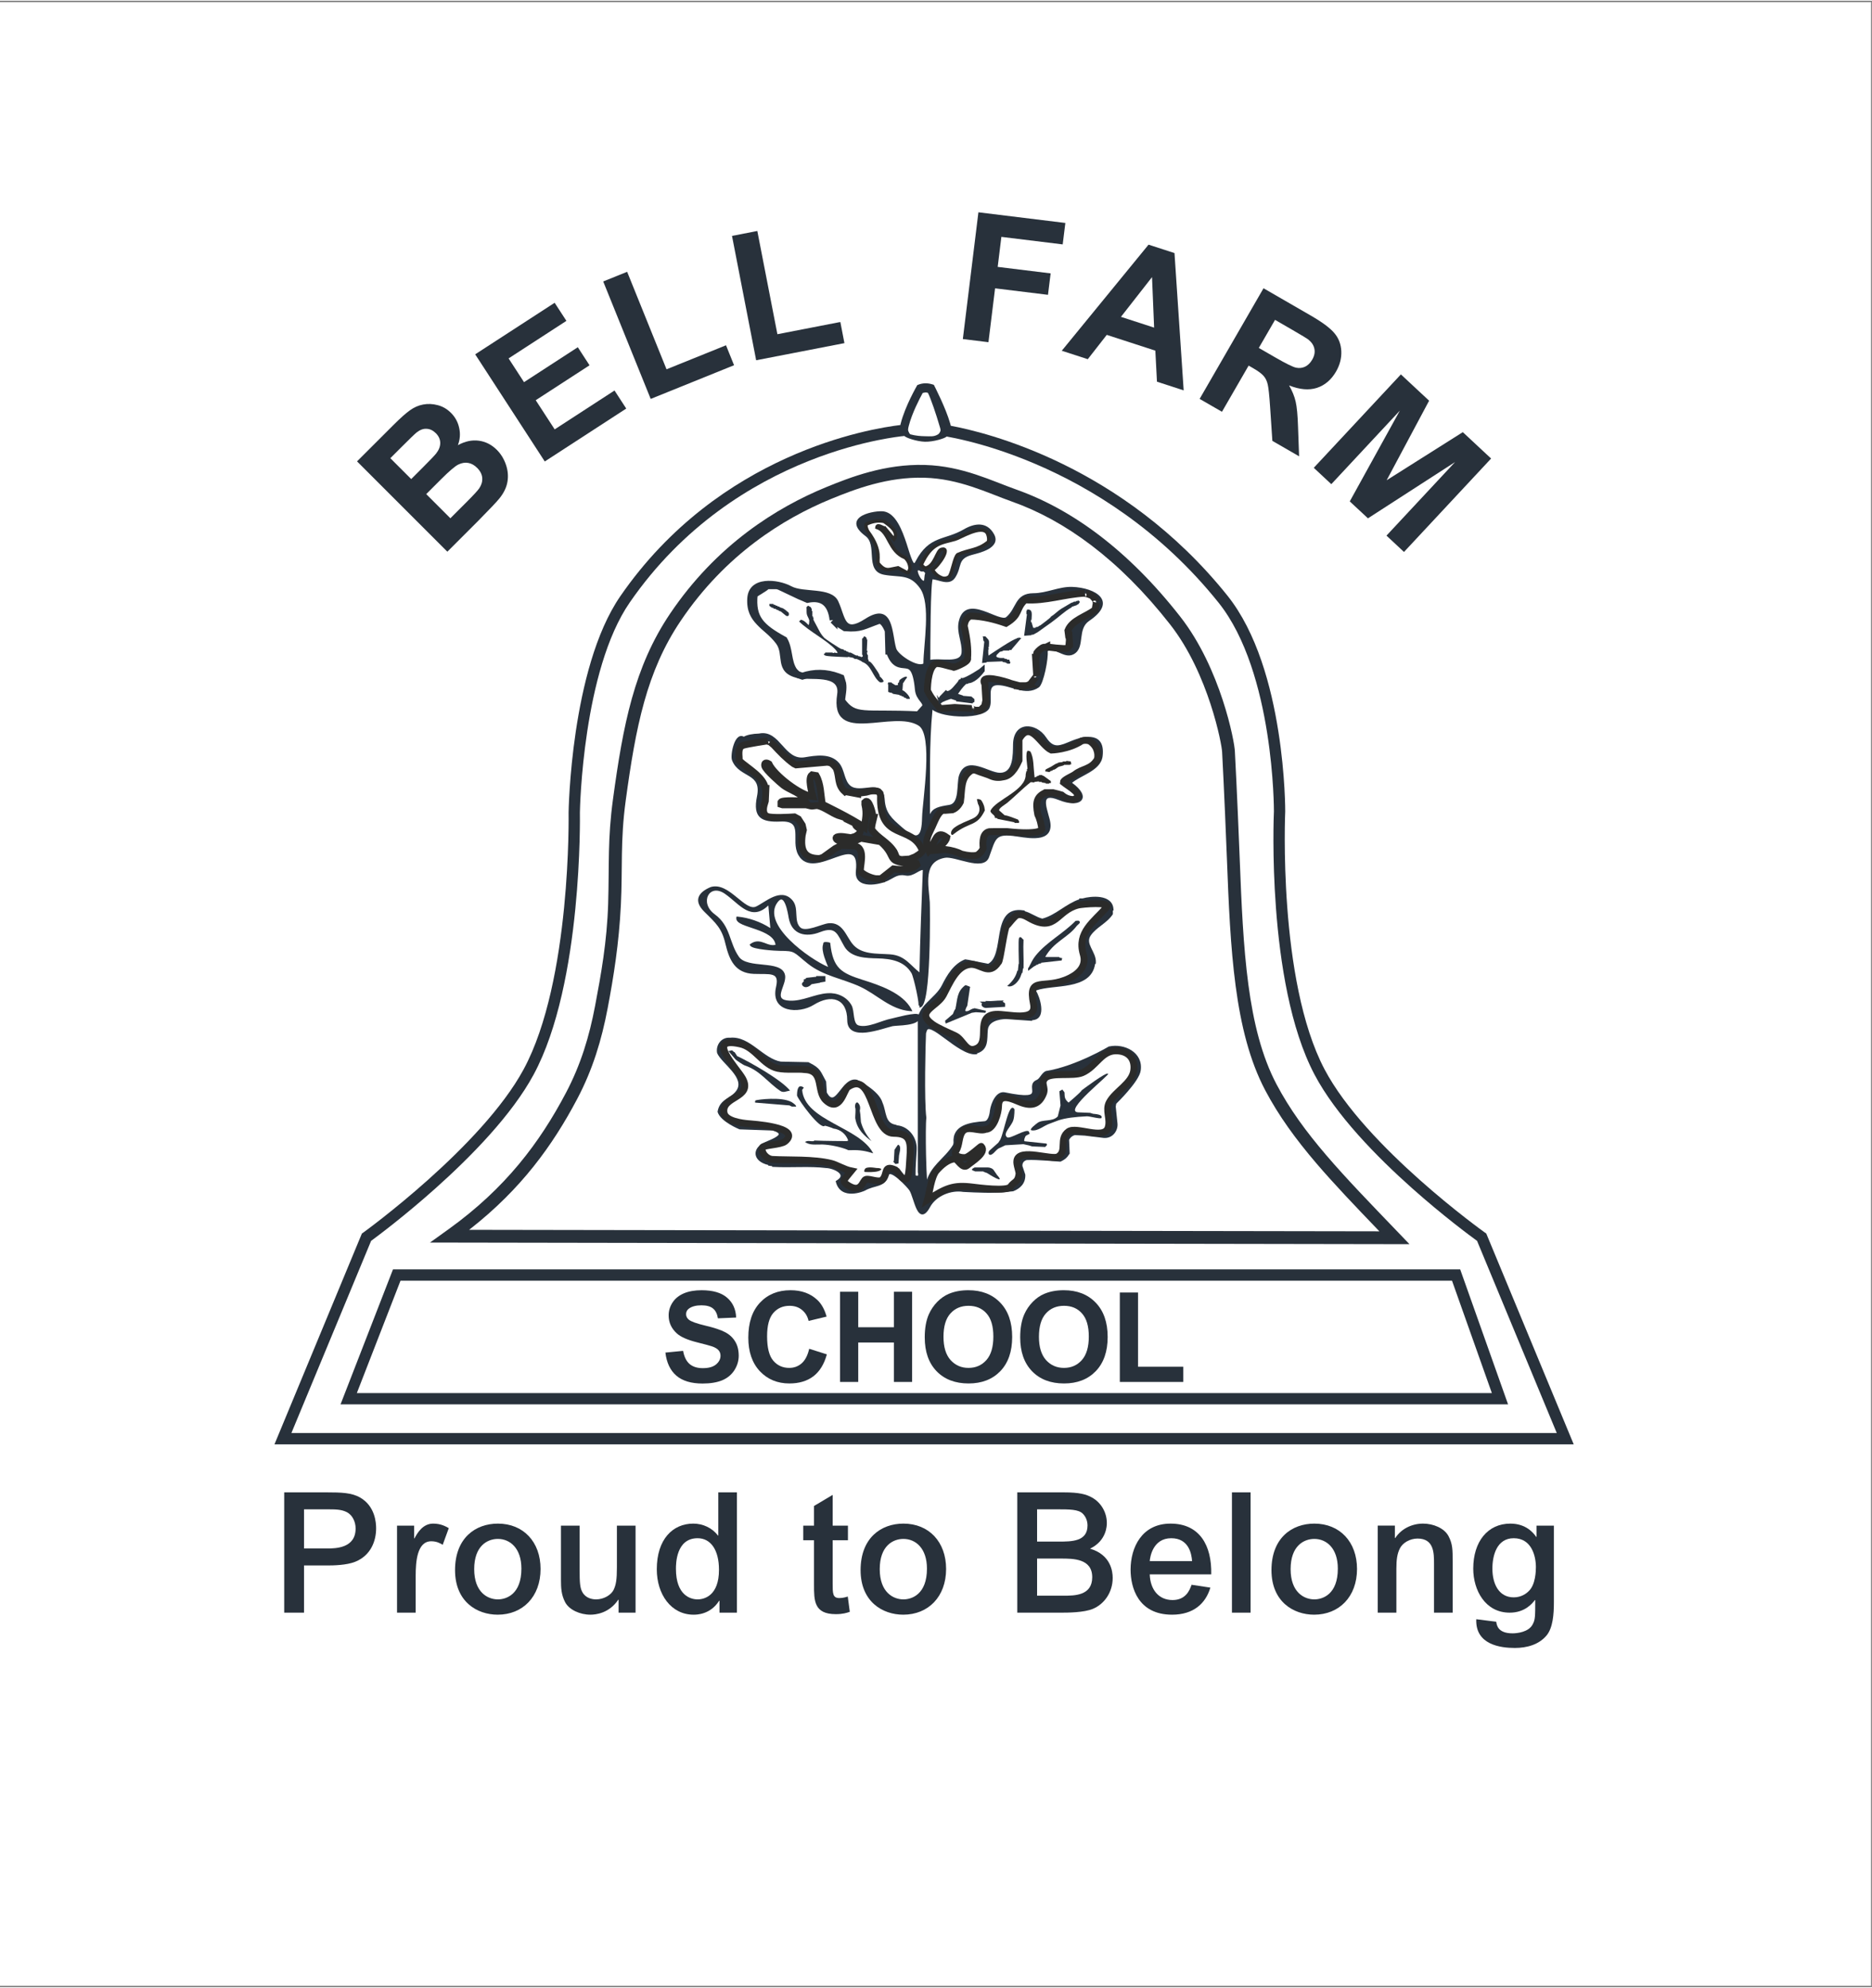 <?xml version="1.0" encoding="UTF-8"?>
<!DOCTYPE svg PUBLIC "-//W3C//DTD SVG 1.1//EN" "http://www.w3.org/Graphics/SVG/1.1/DTD/svg11.dtd">
<!-- Creator: CorelDRAW -->
<svg xmlns="http://www.w3.org/2000/svg" xml:space="preserve" width="565px" height="600px" version="1.1" style="shape-rendering:geometricPrecision; text-rendering:geometricPrecision; image-rendering:optimizeQuality; fill-rule:evenodd; clip-rule:evenodd"
viewBox="0 0 565 599.57"
 xmlns:xlink="http://www.w3.org/1999/xlink"
 xmlns:xodm="http://www.corel.com/coreldraw/odm/2003">
 <rect x="0" y="0" width="565" height="599.57" fill="#808080" stroke="none"/>
 <defs>
  <style type="text/css">
   <![CDATA[
    .str2 {stroke:#2B2B2A;stroke-width:1.04;stroke-miterlimit:3.864}
    .str3 {stroke:#2B2B2A;stroke-width:2.08;stroke-miterlimit:3.864}
    .str1 {stroke:#28313B;stroke-width:2.08;stroke-miterlimit:3.864}
    .str0 {stroke:#28313B;stroke-width:0.9;stroke-miterlimit:10}
    .str4 {stroke:#28313B;stroke-width:0.9;stroke-miterlimit:3.864}
    .fil0 {fill:white}
    .fil1 {fill:#28313B}
    .fil5 {fill:#28313B}
    .fil3 {fill:white;fill-rule:nonzero}
    .fil4 {fill:#2B2B2A;fill-rule:nonzero}
    .fil2 {fill:#28313B;fill-rule:nonzero}
    .fil6 {fill:#28313B;fill-rule:nonzero}
   ]]>
  </style>
 </defs>
 <g id="Layer_x0020_1">
  <rect class="fil0" x="-0.3" y="0.43" width="565" height="598.72"/>
  <path class="fil1" d="M107.76 139.04l10.9 -10.89c2.16,-2.16 3.85,-3.67 5.09,-4.54 1.24,-0.89 2.56,-1.47 3.97,-1.73 1.41,-0.27 2.87,-0.21 4.38,0.19 1.5,0.38 2.84,1.16 4.02,2.34 1.28,1.28 2.1,2.79 2.47,4.55 0.39,1.75 0.26,3.48 -0.39,5.19 2.15,-1.17 4.25,-1.63 6.31,-1.35 2.05,0.27 3.87,1.19 5.45,2.77 1.24,1.24 2.15,2.74 2.75,4.5 0.59,1.73 0.74,3.45 0.44,5.17 -0.29,1.68 -1.09,3.34 -2.4,4.96 -0.81,1.02 -2.96,3.29 -6.45,6.82l-9.28 9.28 -27.26 -27.26zm10.05 -0.96l6.3 6.3 3.61 -3.61c2.14,-2.14 3.44,-3.51 3.9,-4.09 0.83,-1.05 1.25,-2.11 1.25,-3.18 0,-1.09 -0.44,-2.07 -1.32,-2.96 -0.85,-0.84 -1.76,-1.28 -2.76,-1.33 -0.99,-0.08 -2,0.29 -3.03,1.09 -0.6,0.49 -2.2,2.02 -4.79,4.62l-3.16 3.16zm10.83 10.84l7.29 7.29 5.1 -5.1c1.98,-1.98 3.18,-3.3 3.61,-3.94 0.67,-0.97 0.97,-1.99 0.91,-3.07 -0.06,-1.1 -0.58,-2.14 -1.55,-3.1 -0.81,-0.82 -1.71,-1.32 -2.67,-1.49 -0.97,-0.18 -1.96,-0.01 -2.98,0.48 -1,0.48 -2.76,1.98 -5.26,4.48l-4.45 4.45z"/>
  <polygon class="fil2" points="164.42,139.07 143.42,106.73 167.4,91.17 170.95,96.63 153.5,107.96 158.16,115.13 174.39,104.59 177.93,110.04 161.69,120.58 167.41,129.38 185.47,117.65 189.01,123.1 "/>
  <polygon class="fil2" points="196.39,120.19 182.06,84.74 189.28,81.82 201.17,111.25 219.12,104 221.55,110.02 "/>
  <polygon class="fil2" points="228.22,108.52 220.93,70.99 228.57,69.5 234.63,100.66 253.63,96.97 254.86,103.35 "/>
  <polygon class="fil2" points="290.6,102.12 295.3,63.86 321.54,67.08 320.74,73.55 302.23,71.28 301.12,80.34 317.1,82.3 316.3,88.77 300.33,86.81 298.33,103.07 "/>
  <path class="fil1" d="M357.25 117.61l-8.06 -2.62 -0.49 -9.37 -14.66 -4.76 -5.73 7.34 -7.85 -2.55 26.19 -32.02 7.83 2.54 2.77 41.44zm-8.92 -18.94l-0.63 -15.24 -9.38 11.99 10.01 3.25z"/>
  <path class="fil1" d="M362.07 120.18l19.28 -33.39 14.18 8.19c3.57,2.06 5.99,3.86 7.25,5.4 1.28,1.53 1.96,3.34 2.05,5.43 0.08,2.1 -0.44,4.13 -1.58,6.11 -1.45,2.5 -3.38,4.15 -5.8,4.94 -2.41,0.77 -5.2,0.52 -8.38,-0.74 0.97,1.69 1.63,3.32 1.98,4.88 0.37,1.57 0.61,4.11 0.72,7.64l0.32 8.87 -8.07 -4.66 -0.67 -10.08c-0.24,-3.59 -0.48,-5.91 -0.73,-6.95 -0.24,-1.05 -0.65,-1.9 -1.23,-2.55 -0.56,-0.67 -1.62,-1.46 -3.16,-2.35l-1.37 -0.79 -8.05 13.94 -6.74 -3.89zm17.86 -15.38l4.99 2.88c3.24,1.87 5.34,2.9 6.3,3.09 0.96,0.19 1.86,0.08 2.7,-0.32 0.84,-0.41 1.55,-1.11 2.13,-2.11 0.65,-1.13 0.87,-2.2 0.66,-3.24 -0.19,-1.04 -0.78,-1.96 -1.77,-2.78 -0.5,-0.39 -2.12,-1.37 -4.85,-2.95l-5.26 -3.04 -4.9 8.47z"/>
  <polygon class="fil2" points="396.52,140.98 422.81,112.79 431.33,120.73 418.51,144.74 441.5,130.22 450.04,138.18 423.75,166.38 418.46,161.45 439.16,139.25 412.87,156.23 407.38,151.12 422.5,123.72 401.81,145.92 "/>
  <path class="fil2" d="M109.8 371.69c0.12,-0.09 35.6,-25.75 48.25,-49.17 14.44,-26.74 13.56,-77.36 13.56,-77.53 0,0 0.16,-10.89 2.17,-24.41 2,-13.39 5.86,-29.86 13.48,-40.9 29.82,-43.18 75.56,-50.56 84.48,-51.61 0.04,-0.16 0.07,-0.32 0.12,-0.49 0.65,-2.59 1.88,-5.44 2.92,-7.61 1.06,-2.18 2.07,-3.95 2.07,-3.95l0.23 -0.09c1.41,-0.58 2.92,-0.6 4.49,-0.08l0.28 0.09c0,0 0.99,1.91 2.01,4.15 1.03,2.25 2.23,5.09 2.91,7.47 0.08,0.25 0.14,0.5 0.2,0.74 10.16,1.87 51.76,11.66 83.47,51.24 8.97,11.2 13.28,27.63 15.38,40.95 2.13,13.44 2.08,24.22 2.08,24.22 -0.01,0.19 -2.3,50.96 11.87,77.83 12.4,23.53 48.1,49.05 48.22,49.14l0.59 0.42 26.39 63.62 -392.13 0 26.38 -63.62 0.58 -0.41z"/>
  <path class="fil3" d="M274.35 130.34c-0.4,-0.69 -0.3,-1.08 -0.06,-2.04 0.96,-3.79 3.32,-8.31 4.19,-9.9 0.45,-0.11 1.08,-0.3 1.6,-0.01 0.88,1.76 2.48,6.47 3.5,9.99 0.33,1.11 0.43,1.3 0.04,1.96 -0.16,0.27 -0.3,0.43 -0.55,0.58 -1.23,0.73 -2.29,0.55 -3.91,0.53 -1.34,-0.02 -2.81,-0.14 -4.36,-0.56 -0.19,-0.05 -0.31,-0.31 -0.45,-0.55z"/>
  <path class="fil3" d="M265.07 132.62c4,-0.81 6.8,-1.14 7.91,-1.25 0.3,0.51 3.68,1.67 6.18,1.74 2.62,0.07 6.2,-1.07 6.55,-1.57 1.35,0.24 3.59,0.68 6.53,1.41 5.07,1.26 12.19,3.41 20.43,6.94 16.47,7.06 37.37,19.65 55.1,41.78 16.86,21.04 16.72,62.92 16.72,62.99 -0.05,1.07 -0.55,13.58 0.62,29.24 1.22,16.34 4.27,36.26 11.64,50.23 6.45,12.23 18.8,24.82 29.47,34.32 9.35,8.32 17.47,14.33 19.38,15.71l0.2 0.15 24.06 58 -381.91 0 24.06 -58.01 0.2 -0.14c1.88,-1.39 9.97,-7.42 19.29,-15.76 10.64,-9.51 22.99,-22.1 29.55,-34.26 7.5,-13.88 10.98,-33.72 12.59,-49.99 1.57,-15.83 1.39,-28.44 1.38,-29.17 0.02,-1.15 0.87,-42.83 15.05,-63.36 16.09,-23.3 36.97,-35.88 53.83,-42.63 8.43,-3.38 15.85,-5.3 21.17,-6.37z"/>
  <path class="fil2 str0" d="M171.2 329.86c4.5,-8.54 7.09,-17.09 8.85,-26.4 1.78,-9.38 3.6,-19.4 3.95,-30.92 0.36,-12.02 -0.2,-19.37 1.47,-31.58 3.02,-22.22 6.35,-39.69 17.15,-55.71 13.96,-20.71 32.08,-31.94 46.94,-38.03 7.27,-2.98 17.64,-7 29.57,-6.65 5.66,0.16 10.7,1.37 15.24,2.86 4.44,1.46 8.46,3.21 12.17,4.52 16.65,5.89 33.59,18.12 49.33,38.24 12.14,15.53 16.33,37.6 16.39,40.48 0.04,0.76 0.69,12.79 1.45,32.16 1.06,27.48 2.19,51.4 11.17,68.44 3.95,7.49 8.93,14.3 15.01,21.41 6.11,7.15 13.28,14.54 21.53,23.13l2.93 3.05 -293.17 -0.49 4.51 -3.24c17.22,-12.4 27.55,-26.18 35.51,-41.27z"/>
  <path class="fil3" d="M188.85 241.42c3.02,-22.21 6.28,-38.96 16.6,-54.26 13.49,-20.02 31,-30.88 45.41,-36.79 7.24,-2.96 17.02,-6.71 28.18,-6.39 5.21,0.15 9.92,1.27 14.26,2.69 4.42,1.45 8.41,3.19 12.1,4.5 15.92,5.63 32.36,17.41 47.79,37.13 11.67,14.92 15.6,36.38 15.66,38.42 0,0 0.67,12.25 1.45,32.25 1.05,27.2 2.14,52.02 11.56,69.89 4.11,7.78 9.26,14.81 15.43,22.04 5.42,6.33 11.66,12.86 18.74,20.23l0.29 0.3 -274.74 -0.45 0.41 -0.32c15.19,-11.92 24.76,-25.04 32.23,-39.21 4.7,-8.91 7.37,-17.81 9.18,-27.35 1.8,-9.47 3.42,-19.58 3.99,-31.2 0.55,-11.15 -0.2,-19.31 1.46,-31.48z"/>
  <polygon class="fil2" points="102.78,423.66 118.61,382.92 440.71,382.92 455.16,423.66 "/>
  <polygon class="fil3" points="450.27,420.25 107.7,420.25 120.88,386.33 438.24,386.33 "/>
  <path class="fil2" d="M200.83 408.03l5.34 -0.52c0.33,1.8 0.98,3.12 1.95,3.96 0.99,0.84 2.32,1.26 3.99,1.26 1.77,0 3.1,-0.37 4,-1.12 0.9,-0.75 1.35,-1.63 1.35,-2.63 0,-0.64 -0.19,-1.19 -0.57,-1.63 -0.38,-0.46 -1.03,-0.86 -1.97,-1.19 -0.65,-0.22 -2.11,-0.62 -4.4,-1.19 -2.95,-0.73 -5.01,-1.63 -6.2,-2.69 -1.67,-1.5 -2.51,-3.32 -2.51,-5.48 0,-1.38 0.39,-2.68 1.17,-3.88 0.79,-1.21 1.93,-2.13 3.4,-2.76 1.48,-0.63 3.27,-0.95 5.36,-0.95 3.42,0 5.99,0.75 7.71,2.25 1.73,1.49 2.64,3.49 2.73,5.99l-5.5 0.24c-0.23,-1.4 -0.74,-2.4 -1.52,-3 -0.77,-0.62 -1.93,-0.93 -3.47,-0.93 -1.6,0 -2.85,0.33 -3.75,0.98 -0.58,0.42 -0.87,0.99 -0.87,1.69 0,0.64 0.27,1.2 0.81,1.65 0.69,0.58 2.38,1.19 5.05,1.82 2.67,0.63 4.65,1.29 5.92,1.97 1.29,0.67 2.29,1.59 3.01,2.77 0.73,1.16 1.09,2.6 1.1,4.32 0,1.56 -0.44,3.02 -1.3,4.38 -0.87,1.36 -2.1,2.38 -3.68,3.05 -1.58,0.65 -3.56,0.98 -5.92,0.98 -3.44,0 -6.08,-0.79 -7.93,-2.38 -1.84,-1.59 -2.94,-3.91 -3.3,-6.96z"/>
  <path class="fil2" d="M244.23 406.88l5.33 1.69c-0.82,2.97 -2.18,5.18 -4.09,6.63 -1.89,1.43 -4.3,2.15 -7.22,2.15 -3.61,0 -6.58,-1.23 -8.91,-3.69 -2.32,-2.48 -3.49,-5.86 -3.49,-10.14 0,-4.53 1.17,-8.04 3.51,-10.54 2.34,-2.51 5.42,-3.77 9.23,-3.77 3.33,0 6.03,0.98 8.11,2.95 1.24,1.16 2.17,2.84 2.78,5.01l-5.43 1.3c-0.33,-1.41 -1,-2.52 -2.03,-3.34 -1.01,-0.82 -2.25,-1.22 -3.71,-1.22 -2.02,0 -3.66,0.72 -4.92,2.17 -1.25,1.45 -1.87,3.79 -1.87,7.03 0,3.44 0.61,5.89 1.85,7.35 1.24,1.46 2.85,2.19 4.83,2.19 1.46,0 2.71,-0.46 3.77,-1.39 1.05,-0.93 1.8,-2.39 2.26,-4.38z"/>
  <polygon class="fil2" points="253.53,416.89 253.53,389.67 259.03,389.67 259.03,400.38 269.79,400.38 269.79,389.67 275.29,389.67 275.29,416.89 269.79,416.89 269.79,404.99 259.03,404.99 259.03,416.89 "/>
  <path class="fil1" d="M279.1 403.45c0,-2.77 0.41,-5.1 1.24,-6.98 0.62,-1.39 1.46,-2.63 2.52,-3.73 1.08,-1.1 2.26,-1.92 3.53,-2.45 1.7,-0.72 3.65,-1.08 5.87,-1.08 4.01,0 7.21,1.24 9.61,3.73 2.42,2.49 3.62,5.95 3.62,10.38 0,4.39 -1.19,7.83 -3.58,10.32 -2.39,2.47 -5.58,3.71 -9.58,3.71 -4.04,0 -7.26,-1.23 -9.65,-3.69 -2.39,-2.48 -3.58,-5.88 -3.58,-10.21zm5.66 -0.19c0,3.08 0.71,5.42 2.13,7.02 1.43,1.58 3.23,2.37 5.42,2.37 2.19,0 3.99,-0.78 5.39,-2.35 1.41,-1.59 2.11,-3.96 2.11,-7.11 0,-3.12 -0.68,-5.45 -2.06,-6.98 -1.36,-1.54 -3.17,-2.3 -5.44,-2.3 -2.26,0 -4.09,0.78 -5.47,2.33 -1.39,1.55 -2.08,3.89 -2.08,7.02z"/>
  <path class="fil1" d="M307.91 403.45c0,-2.77 0.41,-5.1 1.24,-6.98 0.62,-1.39 1.46,-2.63 2.53,-3.73 1.07,-1.1 2.25,-1.92 3.52,-2.45 1.7,-0.72 3.65,-1.08 5.87,-1.08 4.01,0 7.21,1.24 9.61,3.73 2.42,2.49 3.63,5.95 3.63,10.38 0,4.39 -1.2,7.83 -3.59,10.32 -2.39,2.47 -5.58,3.71 -9.58,3.71 -4.04,0 -7.26,-1.23 -9.65,-3.69 -2.39,-2.48 -3.58,-5.88 -3.58,-10.21zm5.66 -0.19c0,3.08 0.71,5.42 2.13,7.02 1.43,1.58 3.23,2.37 5.43,2.37 2.18,0 3.98,-0.78 5.38,-2.35 1.41,-1.59 2.11,-3.96 2.11,-7.11 0,-3.12 -0.68,-5.45 -2.06,-6.98 -1.36,-1.54 -3.17,-2.3 -5.43,-2.3 -2.27,0 -4.1,0.78 -5.48,2.33 -1.39,1.55 -2.08,3.89 -2.08,7.02z"/>
  <polygon class="fil2" points="337.98,416.89 337.98,389.9 343.48,389.9 343.48,412.3 357.14,412.3 357.14,416.89 "/>
  <path class="fil2" d="M312.8 298.71l-0.11 0.04 -0.9 0.35c0,0 0.41,-0.37 0.73,-0.58 0.2,-0.13 0.37,-0.19 0.36,-0.04l0 0.2 -0.08 0.03zm4.61 -0.88c-1.73,0.2 -3.3,0.43 -4.53,0.85l0 -0.2c0.01,-0.15 -0.16,-0.09 -0.36,0.04 -0.32,0.21 -0.73,0.58 -0.73,0.58l0.87 -0.33c1.04,1.59 3.61,8.72 -1.15,8.94l0 0.2 -7.76 -0.54c-0.32,-0.01 -5.27,-0.03 -5.6,3.23 -0.07,0.74 -0.09,1.48 -0.12,2.18 -0.04,0.71 -0.1,1.42 -0.27,2.07 -0.34,1.28 -1.12,2.32 -2.89,2.9l0 0.23 -0.33 0.03c-1.39,0.12 -2.98,-0.54 -4.55,-1.46 -1.58,-0.91 -3.22,-2.13 -4.73,-3.25 -1.51,-1.12 -2.86,-2.11 -3.89,-2.59 -1.08,-0.51 -1.46,-0.35 -1.63,0.18l-0.25 0.77c-0.15,2.7 -0.59,20.27 0.1,25.51 -0.18,1.34 -0.2,6.33 -0.1,11.09 0.06,3.15 0.19,5.94 0.3,7.56 0.64,-1.99 1.83,-3.54 3.13,-4.98 0.83,-0.9 1.71,-1.77 2.54,-2.68 0.82,-0.89 1.57,-1.81 2.19,-2.84l0.14 -0.58c-0.45,-5.46 4.97,-6.2 9.34,-6.54 1.37,-0.11 1.64,-3.06 1.65,-3.25 0.32,-2.23 1.87,-6.02 4.55,-5.46 7.04,1.46 8.02,0.71 8.18,0.02 0.05,-0.21 0.05,-0.47 0.02,-0.79 -0.02,-0.34 -0.06,-0.69 -0.05,-1.03 0.03,-0.76 0.32,-1.51 1.42,-1.96 0.43,-0.18 0.76,-0.61 1.18,-1.19 0.2,-0.27 0.41,-0.56 0.66,-0.82 0.25,-0.26 0.54,-0.5 0.89,-0.66 4.55,-0.72 9.32,-2.59 12.97,-4.28 1.82,-0.84 3.36,-1.64 4.43,-2.22 0.53,-0.29 0.95,-0.53 1.23,-0.69l0.31 -0.18c0.08,-0.06 0.15,-0.07 0.21,-0.06 4.49,-0.98 10.28,1.74 9.51,7.22 -0.2,1.73 -2.13,4.3 -3.91,6.36 -1.57,1.83 -3.12,3.36 -3.49,3.72l-0.14 0.87 0.51 4.93c0.3,2.25 -1.42,4.77 -4.18,4.51l-5.66 -0.69 -3.01 -0.16c-0.74,0.19 -1.39,0.71 -1.74,1.42l0.18 4.15c-0.79,1.18 -1.24,1.72 -2.79,2.45 -0.09,0.05 -7.17,-0.69 -10.21,-0.48 -0.78,0.23 -1.34,0.82 -1.26,1.8l0.86 2.58c0.13,2.66 -1.52,4.2 -3.66,5.04l-1.98 0.19c-4.01,0.47 -8.8,0.22 -13.1,0 -3.65,-0.61 -8.18,1.2 -9.98,4.54 -1.74,3.24 -3.15,2.59 -4.1,0.6 -0.42,-0.87 -0.78,-2.01 -1.14,-3.07 -0.35,-1.07 -0.68,-2 -1.03,-2.55 -0.27,-0.42 -1.77,-2.11 -3.3,-3.41 -0.77,-0.65 -1.5,-1.17 -2.07,-1.39 -0.56,-0.21 -0.72,-0.08 -0.81,0.2 -0.58,1.96 -1.66,2.7 -2.98,3.17 -0.62,0.22 -1.31,0.38 -2.05,0.6 -0.71,0.22 -1.45,0.49 -2.2,0.92 -0.19,0.11 -1.96,0.87 -3.88,0.92 -1.95,0.05 -4.14,-0.64 -4.89,-3.54l-0.06 -0.26 0.23 -0.14c1.7,-1.01 1.41,-1.81 0.63,-2.46 -0.92,-0.76 -2.61,-1.3 -3.74,-1.33 -4.96,-0.62 -10.7,-0.05 -15.95,-0.35l-0.34 -0.02 0 -0.2 -1.2 -0.17 0 -0.19c-4.79,-1.12 -5.02,-5.1 -0.98,-6.88 0.57,-0.25 1.3,-0.54 2.01,-0.87 0.7,-0.32 1.34,-0.66 1.74,-1 0.47,-0.38 1.02,-0.9 -1.44,-1.65l-9.97 -0.35c0,0 -1.46,-0.59 -2.97,-1.51 -1.48,-0.9 -3.19,-2.21 -3.65,-3.71l-0.01 -0.17c0.35,-1.97 1.39,-2.94 2.53,-3.74 0.55,-0.38 1.13,-0.72 1.69,-1.13 0.54,-0.4 1.04,-0.85 1.46,-1.45 1.3,-1.87 0.36,-3.81 -1.3,-5.83 -0.82,-1 -1.77,-1.97 -2.6,-2.87 -0.83,-0.91 -1.58,-1.8 -1.93,-2.63 -0.45,-2.32 1.2,-4.85 3.93,-4.62 3.03,-0.3 5.57,1.36 7.96,3.12 1.2,0.88 2.39,1.8 3.62,2.56 1.21,0.75 2.44,1.32 3.73,1.53l8.3 0.17 0.41 0.21c1.65,0.83 2.48,1.47 3.11,2.32 0.31,0.42 0.56,0.88 0.84,1.42 0.28,0.52 0.59,1.14 1.01,1.9l0.21 3.33c1.32,2.36 2.21,1.57 3.64,-0.2 0.36,-0.45 0.72,-0.92 1.1,-1.38 0.39,-0.47 0.8,-0.92 1.24,-1.31 0.89,-0.77 1.95,-1.29 3.2,-0.96 0.03,0.01 1.7,0.83 3.45,2.07 1.72,1.23 3.66,2.95 4.18,4.85 0.31,0.71 0.51,1.45 0.68,2.17 0.17,0.71 0.32,1.42 0.55,2.06 0.43,1.22 1.11,2.14 2.78,2.41l0.38 0.17c3.59,0.34 6.07,3.78 5.92,7.23 -0.07,2.3 -0.4,5.23 -0.34,7.85 0.66,0.35 0.98,0.15 0.67,-0.9l-0.01 -45.23c-0.22,-2.54 1.17,-4.36 2.78,-6.01 0.8,-0.83 1.68,-1.63 2.49,-2.49 0.8,-0.84 1.51,-1.73 2.01,-2.72 1.57,-3.16 3.58,-6.5 7.02,-7.83l1.06 0.16c0.97,0.22 5.13,1.03 5.88,1.18 1.21,-0.62 1.91,-1.9 2.38,-3.59 0.5,-1.75 0.72,-3.82 1.08,-5.75 0.72,-3.9 2.02,-7.62 7.29,-6.77l0.3 0.04 0 0.2c0.44,0.12 0.87,0.28 1.3,0.47 0.49,0.22 0.98,0.47 1.47,0.72 0.83,0.43 1.65,0.83 2.52,1.05l0.26 -0.07c1.91,-0.53 3.65,-1.64 5.45,-2.81 0.9,-0.58 1.81,-1.18 2.75,-1.7 0.86,-0.49 1.75,-0.92 2.7,-1.24l0 -0.27 0.99 0c1.27,-0.36 3.46,-0.69 5.4,-0.4 1.96,0.3 3.8,1.27 3.94,3.65l0.02 0.38 -0.2 0 0 1.12c-0.93,1.42 -2.19,2.39 -3.41,3.33 -0.61,0.47 -1.21,0.93 -1.78,1.43 -0.55,0.5 -1.06,1.03 -1.47,1.63 -0.89,1.28 -0.55,2.42 0.09,3.76 0.32,0.68 0.7,1.38 0.99,2.11 0.29,0.74 0.5,1.55 0.44,2.42l-0.03 0.33 -0.19 0c-0.61,4.09 -3.86,5.61 -7.46,6.34 -1.84,0.38 -3.81,0.56 -5.65,0.77z"/>
  <path class="fil2" d="M281.47 174.61c-0.04,0.15 -0.08,0.37 -0.11,0.63 -0.09,0.61 -0.16,1.49 -0.22,2.55 -0.12,2.15 -0.2,5.05 -0.25,8.02 -0.09,5.44 -0.1,11.16 -0.1,13.13 0.71,-0.14 1.55,-0.15 2.41,-0.14 1.06,0.02 2.21,0.1 3.27,0.07 2.18,-0.05 3.63,-0.5 3.75,-2.21 0.04,-0.76 -0.02,-1.52 -0.15,-2.27 -0.13,-0.76 -0.31,-1.51 -0.47,-2.27 -0.34,-1.52 -0.61,-3.12 -0.22,-4.82 1.05,-4.5 4.37,-4.18 7.4,-3.15 1.51,0.5 3.03,1.21 4.32,1.66 1.34,0.47 2.18,0.57 2.59,0.23 0.8,-0.67 1.35,-1.43 1.82,-2.21 0.48,-0.8 0.87,-1.61 1.32,-2.32 0.96,-1.51 2.23,-2.67 5.1,-2.68 0.97,0 1.93,-0.13 2.89,-0.31 0.97,-0.19 1.93,-0.44 2.89,-0.68 1.92,-0.49 3.87,-0.98 5.85,-0.92 7.18,0.24 13.89,4.38 5.19,10.25 -1.84,1.24 -2.14,3.13 -2.39,5.09 -0.06,0.49 -0.12,0.97 -0.2,1.44 -0.08,0.48 -0.18,0.94 -0.33,1.37 -0.31,0.89 -0.83,1.66 -1.78,2.18 -0.77,0.41 -1.53,0.44 -2.27,0.29 -0.36,-0.07 -0.72,-0.19 -1.08,-0.33 -0.34,-0.13 -0.69,-0.28 -1.03,-0.43 -1.31,-0.57 -2.41,-1 -3.47,-0.46 0.29,2.03 -1.21,9.92 -2.65,10.93 -2.04,1.43 -4.22,1.22 -6.32,0.71 -1.03,-0.26 -2.08,-0.6 -3.11,-0.88 -1.02,-0.28 -2,-0.48 -2.95,-0.49 -1.73,-0.01 -2.1,0.89 -2.17,2.28 -0.03,0.73 0.02,1.54 0.02,2.31 0,0.79 -0.07,1.61 -0.38,2.29 -1.59,3.51 -13.92,3.16 -17.2,0.54 -1.03,10.48 -0.68,21.02 -0.77,31.54 0.92,-1.96 2.65,-2.33 5.86,-2.84 1.46,-0.24 2.04,-1.65 2.31,-3.58 0.13,-0.95 0.18,-1.96 0.25,-2.88 0.07,-0.92 0.15,-1.8 0.37,-2.45 1.11,-3.25 3.47,-3.37 5.85,-2.73 1.16,0.3 2.36,0.8 3.51,1.22 1.14,0.42 2.16,0.74 2.98,0.74 2.01,0 2.98,-1.29 3.46,-3.07 0.25,-0.89 0.36,-1.89 0.42,-2.87 0.06,-0.98 0.05,-1.92 0.07,-2.69 0.16,-7.03 6.96,-6.63 10.01,-2.02 1.21,1.84 2.27,2.37 3.39,2.36 0.59,-0.01 1.22,-0.17 1.94,-0.42 0.73,-0.26 1.52,-0.61 2.4,-0.96 4.11,-1.68 10.14,-2.57 9.3,4.62 -0.27,2.35 -2.09,3.81 -4.06,4.99 -0.98,0.58 -2.03,1.11 -3,1.66 -0.82,0.46 -1.56,0.92 -2.16,1.42 2.83,2.06 3.88,4.05 2.82,5.3 -1,1.19 -3.66,1.18 -6.79,-0.08 -3.14,-1.26 -3.77,-0.56 -3.89,0.34 -0.08,0.59 0.03,1.41 0.26,2.36 0.22,0.95 0.54,1.98 0.8,2.98 0.93,3.44 -0.37,5.06 -2.58,5.6 -1.05,0.25 -2.29,0.26 -3.52,0.18 -1.24,-0.09 -2.5,-0.29 -3.64,-0.46 -3.58,-0.55 -5.1,-0.32 -6.03,0.58 -0.48,0.46 -0.83,1.13 -1.21,2.08 -0.38,0.96 -0.75,2.15 -1.28,3.58 -0.87,2.37 -3.72,2.09 -6.31,1.51 -1.34,-0.29 -2.73,-0.7 -3.99,-1 -1.26,-0.29 -2.31,-0.46 -3.01,-0.33 -3.34,0.6 -4.55,2.55 -4.92,5.05 -0.18,1.27 -0.15,2.67 -0.04,4.11 0.11,1.45 0.29,2.91 0.38,4.26 0.04,0.53 0.16,8.49 -0.14,16.26 -0.15,3.9 -0.4,7.75 -0.82,10.6 -0.21,1.43 -0.47,2.63 -0.78,3.47 -0.15,0.42 -0.33,0.78 -0.55,1.03 -0.22,0.25 -0.51,0.44 -0.88,0.4l0.08 -0.71c-0.05,0.17 -0.19,0.17 -0.3,0.16 0.01,-0.01 0.02,-0.06 0.02,-0.18 0,-0.23 -0.03,-0.56 -0.08,-0.97 -0.11,-0.85 -0.32,-2 -0.57,-3.19 -0.51,-2.43 -1.18,-4.92 -1.5,-5.47 -2.16,-3.65 -6.17,-4.36 -10.22,-4.46 -0.83,-0.02 -1.74,-0.04 -2.66,-0.11 -0.93,-0.06 -1.88,-0.18 -2.78,-0.39 -1.83,-0.44 -3.54,-1.29 -4.57,-3.03 -0.53,-0.9 -0.95,-1.76 -1.38,-2.52 -0.42,-0.75 -0.81,-1.36 -1.29,-1.79 -0.88,-0.81 -2.13,-1.09 -4.69,-0.09 -4.26,1.68 -8.56,0.81 -9.48,-4.33 -0.04,-0.24 -0.14,-0.89 -0.31,-1.67 -0.16,-0.77 -0.39,-1.66 -0.7,-2.42 -0.64,-1.52 -1.29,-2.01 -2.38,-0.53 -4.92,6.68 9.71,17.11 15.29,19.46 -0.34,-0.83 -0.79,-1.9 -1.14,-2.98 -0.43,-1.36 -0.75,-2.88 -0.33,-3.95 -0.06,-0.25 0.11,-0.47 0.34,-0.55 0.18,-0.05 0.41,-0.05 0.59,-0.04 0.38,0.02 0.85,0.1 0.98,0.16l0.19 0.08 0.03 0.21c0.83,7.52 3.3,8.92 9.95,11.03 4.72,1.49 11.99,3.88 14.55,8.86l0.29 0.56 -0.63 -0.04c-3.05,-0.22 -5.6,-1.52 -8.01,-3.03 -1.2,-0.75 -2.38,-1.56 -3.57,-2.33 -1.18,-0.75 -2.38,-1.47 -3.65,-2.05 -2.62,-1.2 -5.39,-2.01 -8.07,-2.97 -2.7,-0.97 -5.35,-2.11 -7.68,-3.98 -1.1,-0.88 -1.88,-1.56 -2.52,-2.1 -0.63,-0.53 -1.09,-0.88 -1.56,-1.13 -0.92,-0.5 -1.91,-0.6 -4.39,-0.6 -0.61,0 -2.65,-0.11 -4.6,-0.35 -0.99,-0.12 -1.94,-0.27 -2.69,-0.46 -0.38,-0.09 -0.71,-0.19 -0.98,-0.32 -0.25,-0.11 -0.51,-0.27 -0.64,-0.52l-0.13 -0.27 0.25 -0.18c1.58,-1.14 2.92,-0.78 4.15,-0.33 0.59,0.22 1.18,0.47 1.8,0.6 0.51,0.11 1.03,0.14 1.6,0 -0.27,-2.35 -2.97,-3.63 -5.93,-4.67 -1.51,-0.53 -3,-0.98 -4.08,-1.46 -0.54,-0.24 -1.02,-0.51 -1.35,-0.83 -0.34,-0.33 -0.55,-0.75 -0.46,-1.25l0.07 -0.32 0.32 0.03c3.31,0.31 6.91,1.53 9.87,3.46l-0.6 -6.84c-2.5,2.42 -4.67,2.42 -6.75,1.35 -1.07,-0.55 -2.11,-1.39 -3.14,-2.27 -1.02,-0.86 -2.07,-1.79 -3.19,-2.57 -2.45,-1.71 -4.35,-0.95 -5.1,0.49 -0.77,1.48 -0.44,3.89 2.01,5.68 2.45,1.8 3.52,3.95 4.35,6.17 0.41,1.1 0.77,2.23 1.22,3.35 0.44,1.12 0.97,2.22 1.72,3.3 0.61,0.88 1.67,1.41 3,1.74 1.35,0.35 2.9,0.49 4.39,0.64 2.89,0.29 6.05,0.65 6.53,3.17 0.16,0.83 -0.06,1.75 -0.35,2.62 -0.27,0.85 -0.63,1.72 -0.82,2.51 -0.33,1.38 -0.2,2.43 2.57,2.56 1.97,0.09 3.81,-0.4 5.69,-0.95 0.95,-0.28 1.89,-0.57 2.84,-0.81 0.97,-0.24 1.95,-0.43 2.95,-0.49 2.85,-0.19 5.69,1.03 7.17,3.6 0.27,0.47 0.41,1.08 0.52,1.71 0.1,0.61 0.17,1.29 0.27,1.94 0.21,1.32 0.55,2.23 1.34,2.47 1.39,0.41 3.08,0.07 4.87,-0.49 0.88,-0.28 1.77,-0.6 2.62,-0.89 0.87,-0.29 1.71,-0.55 2.47,-0.69 0.43,-0.08 2.39,-0.62 4.28,-1.01 0.97,-0.19 1.91,-0.35 2.62,-0.39 0.36,-0.02 0.7,-0.02 0.96,0.04 0.23,0.05 0.58,0.18 0.64,0.55 0.17,0.88 -0.32,1.5 -1.01,1.9 -0.67,0.39 -1.61,0.62 -2.56,0.77 -0.95,0.15 -1.95,0.23 -2.81,0.28 -0.42,0.03 -0.8,0.05 -1.12,0.08 -0.29,0.02 -0.53,0.05 -0.69,0.08 -0.81,0.19 -2.04,0.58 -3.43,0.96 -1.42,0.39 -2.99,0.77 -4.46,0.94 -2.89,0.32 -5.78,-0.2 -5.79,-3.7 -0.01,-6.56 -4.77,-7.97 -10.14,-4.62 -4.4,2.75 -13.16,2.4 -11.34,-5.44 0.57,-2.49 -0.01,-3.27 -1.06,-3.61 -0.6,-0.2 -1.39,-0.26 -2.37,-0.27 -0.97,-0.02 -2.08,0 -3.27,-0.04 -5.65,-0.22 -7.4,-4.13 -8.59,-9.11 -0.56,-2.39 -1.28,-3.92 -2.28,-5.29 -0.5,-0.69 -1.08,-1.34 -1.75,-2.04 -0.68,-0.71 -1.46,-1.45 -2.34,-2.33 -3.27,-3.23 -1.99,-5.82 1.95,-7.45 2.88,-0.85 5.53,1.21 7.79,3.05 0.58,0.47 1.14,0.94 1.69,1.36 0.53,0.41 1.05,0.79 1.56,1.08 1.01,0.57 1.86,0.76 2.61,0.41 0.7,-0.32 1.5,-0.84 2.36,-1.37 0.89,-0.55 1.84,-1.12 2.81,-1.53 1.96,-0.83 4.1,-1.04 5.85,1.02 0.54,0.63 0.81,1.36 0.96,2.1 0.14,0.73 0.17,1.5 0.21,2.26 0.08,1.52 0.19,2.85 1.18,3.81 0.73,0.71 2.21,0.56 3.99,0.06 0.86,-0.24 1.73,-0.55 2.51,-0.8 0.78,-0.25 1.52,-0.47 2.08,-0.52 2.09,-0.19 3.41,0.78 4.43,2.08 0.5,0.63 0.93,1.36 1.35,2.06 0.21,0.35 0.42,0.7 0.64,1.03 0.21,0.33 0.43,0.66 0.66,0.95 1.33,1.71 3.15,2.46 5.17,2.81 2.06,0.36 4.27,0.31 6.28,0.46 2.38,0.17 3.91,1.06 5.27,2.2 0.66,0.55 1.28,1.18 1.96,1.81 0.51,0.48 1.04,0.96 1.63,1.42 0.19,-10.14 0.63,-20.61 1.01,-30.9 -0.18,0.01 -0.39,0.06 -0.64,0.17 -0.4,0.16 -0.82,0.41 -1.27,0.67 -0.91,0.51 -2.04,1.1 -3.3,0.84 -1.11,-0.22 -1.9,-0.1 -2.64,0.18 -0.39,0.15 -0.77,0.35 -1.17,0.57 -0.42,0.22 -0.86,0.48 -1.36,0.74 -1.26,0.65 -3.78,1.37 -5.95,1.24 -2.19,-0.13 -4.18,-1.17 -3.87,-4.12 0.63,-6.15 -2.04,-5.52 -6.04,-4.1 -0.99,0.36 -2.03,0.75 -3.07,1.08 -1.04,0.33 -2.1,0.61 -3.11,0.7 -2.05,0.2 -3.95,-0.33 -5.16,-2.52 -0.64,-1.14 -0.81,-2.4 -0.86,-3.61 -0.04,-1.19 0.04,-2.36 -0.05,-3.39 -0.15,-1.87 -0.82,-3.23 -4.49,-3.06 -5.62,0.25 -8.41,-1.07 -7.07,-7.57 0.75,-3.65 -0.53,-4.97 -2.25,-6.07 -0.45,-0.29 -0.93,-0.56 -1.42,-0.84 -0.49,-0.29 -0.99,-0.6 -1.46,-0.95 -0.97,-0.73 -1.85,-1.65 -2.39,-3.05 -0.34,-0.86 -0.08,-3.05 0.5,-4.74 0.29,-0.86 0.69,-1.66 1.22,-2.15 0.51,-0.47 1.15,-0.62 1.82,-0.24 1.02,-0.57 2.57,-0.88 4.59,-0.95 1.62,-0.34 2.92,0.04 4.06,0.77 0.56,0.37 1.08,0.82 1.58,1.3 0.48,0.49 0.95,1.01 1.43,1.54 1.9,2.12 3.7,4.06 6.74,3.55 0.83,-0.14 1.72,-0.29 2.62,-0.39 0.93,-0.1 1.87,-0.16 2.78,-0.1 1.85,0.11 3.65,0.67 4.97,2.22 0.44,0.53 0.76,1.14 1.01,1.77 0.25,0.61 0.45,1.27 0.65,1.92 0.41,1.28 0.84,2.41 1.72,3.14 0.76,0.62 1.7,0.8 2.74,0.8 1.08,0 2.2,-0.19 3.23,-0.27 2.17,-0.16 4.16,0.18 4.41,3.69 0.15,2.07 0.68,3.47 1.54,4.67 0.43,0.61 0.95,1.18 1.56,1.77 0.61,0.59 1.31,1.19 2.08,1.87 4.62,4.04 5.97,3.23 6.1,-2.94 0.06,-2.58 0.94,-8.84 1.21,-14.82 0.28,-6.09 -0.1,-11.51 -2.22,-12.86 -1.9,-1.21 -4.48,-1.47 -7.32,-1.37 -2.85,0.1 -5.88,0.55 -8.58,0.67 -5.49,0.26 -9.96,-0.82 -8.71,-8.83 0.46,-2.99 -1.42,-4.01 -4.14,-4.39 -1.36,-0.19 -2.88,-0.2 -4.27,-0.22 -1.39,-0.02 -2.72,-0.04 -3.66,-0.26 -3.54,-0.83 -4.51,-2.64 -4.9,-4.68 -0.18,-0.96 -0.24,-1.99 -0.41,-2.99 -0.17,-0.98 -0.45,-1.9 -1.07,-2.72 -0.88,-1.18 -1.88,-2.14 -2.88,-3.05 -1.02,-0.92 -2.04,-1.77 -2.92,-2.7 -1.81,-1.89 -3.12,-4.14 -2.89,-7.89 0.43,-6.87 9.24,-5.86 13.34,-3.64 0.87,0.47 2.04,0.73 3.36,0.91 1.34,0.18 2.78,0.27 4.17,0.43 2.75,0.31 5.53,0.89 6.58,3.15 0.58,1.26 0.99,2.51 1.37,3.62 0.39,1.1 0.74,1.99 1.21,2.59 0.81,1.04 2.13,1.33 5.6,-0.9 4.16,-2.69 6.29,-1.67 7.43,0.86 0.53,1.17 0.83,2.65 1.09,4.09 0.25,1.43 0.46,2.86 0.8,4 0.56,1.86 6.23,5.66 8.21,4.57 0.01,-2.9 0.59,-7.36 0.75,-11.72 0.17,-4.47 -0.11,-8.69 -1.79,-11.04 -1.57,-2.2 -3.08,-2.98 -4.76,-3.33 -1.77,-0.38 -3.72,-0.29 -6.07,-0.72 -3.13,-0.58 -3.51,-3.04 -3.67,-5.44 -0.08,-1.18 -0.11,-2.43 -0.36,-3.55 -0.24,-1.1 -0.69,-2.03 -1.59,-2.7 -3.82,-2.82 -3.2,-4.95 -0.94,-6.18 2.02,-1.1 5.27,-1.45 6.49,-1.25 3.61,0.58 5.56,5.73 6.89,9.79 0.33,1.04 0.64,2.03 0.92,2.9 0.29,0.86 0.55,1.59 0.8,2.13 0.51,1.07 0.62,0.91 0.97,0.24 2.06,-3.95 4.26,-5.52 6.71,-6.54 1.19,-0.49 2.44,-0.85 3.77,-1.3 1.31,-0.45 2.67,-0.99 4.12,-1.83 3.09,-1.81 6.92,-2.48 9.09,1.5 1.17,2.15 -0.13,3.61 -1.79,4.53 -0.83,0.46 -1.79,0.81 -2.68,1.09 -0.88,0.27 -1.71,0.47 -2.28,0.63 -2.24,0.62 -2.91,1.5 -3.32,2.56 -0.22,0.59 -0.36,1.23 -0.58,1.93 -0.23,0.72 -0.54,1.51 -1.09,2.35 -0.91,1.38 -2.23,1.49 -3.49,1.27 -0.62,-0.1 -1.25,-0.29 -1.86,-0.46 -0.53,-0.14 -1.02,-0.26 -1.47,-0.32z"/>
  <path class="fil3" d="M278.89 175.04c-0.78,0.24 -2.05,-2.42 -1.89,-3.09l0.17 0c0.27,-0.16 0.56,0.29 0.86,0.34l0.75 0 0.45 0.44 -0.17 0.76 -0.17 1.55z"/>
  <path class="fil3 str1" d="M251.43 186.93c0.67,0.67 3.74,2.3 3.78,2.35 4.6,0.35 5.38,-0.58 9.99,-2.2 0.99,-0.22 1.95,0.8 2.88,3.06l0.17 6.18 0.17 0c2.87,8.54 7.58,-1.23 8.75,11.49 0.27,2.94 2.59,3.28 2.23,5.5l-0.17 0 -2 2.23c-16.62,-0.82 -19.27,1.26 -23.23,-4.29 0.15,-1.6 0.62,-3.52 0.35,-5.15l-0.52 -1.72 -0.86 -0.34c-3.63,-1.33 -7.24,-1.38 -10.81,-0.17l-1.03 -0.35c-0.55,-0.15 -1.38,-1.02 -1.66,-1.47 -1.7,-2.72 -1.18,-6.27 -2.8,-9.1 -7.07,-3.9 -9.75,-6.55 -9.04,-13.71 0.95,-0.76 3.23,-1.89 3.89,-2.66l2.92 0 0.69 0.17 6.17 2.92 2.41 1.03c4.58,-0.92 7.15,1.16 7.72,6.23z"/>
  <path class="fil3 str2" d="M266.86 157.18c1.79,1.25 4.52,3.21 2.99,5.38l-2.84 -3.41c-0.39,0.1 -2.22,-1.37 -2.34,-0.2 3.92,1.36 3.44,7.15 8.58,9.18 0.94,0.95 1.41,2.07 1.4,3.36l-0.26 0.62c-0.05,0.34 -0.29,0.71 -0.73,0.47l-2.61 -1.41 -2.35 0.47c-1.42,0.29 -2.4,-0.29 -3.56,-1.69 -0.72,-0.86 1.32,-3.66 -3.17,-9.67 -0.28,-0.38 -0.95,-1.93 -0.43,-2.35 1.94,-0.89 3.71,-1.13 5.32,-0.75z"/>
  <path class="fil3 str2" d="M288.33 162.51c1.3,-0.33 7.86,-4.48 9.61,-1.89 0.36,0.53 0.72,2.23 0.29,2.78 -3.17,2.59 -5.61,2.2 -9.17,3.78 -1.03,0.96 -1.49,4.89 -2.5,6.62 -0.63,0.49 -1.31,0.65 -2.04,0.49 -1.36,-0.44 -2.39,-1.3 -3.08,-2.6 1.82,-1.08 5.74,-6.87 2.71,-6.09 -1.41,0.36 -1.84,4.88 -4.75,5.66l-0.51 -0.17 -0.86 -0.8c3.12,-6.82 6.12,-6.56 10.3,-7.78z"/>
  <path class="fil3 str3" d="M327.36 178.83c-0.29,0.07 0.36,0.09 0.67,0.16 0.1,0.03 1.38,0.44 1.61,0.68 0.25,0.24 1,1.01 1.08,1.34 0.08,0.31 0.1,0.96 0.17,0.67l-0.38 2.15c-2.72,2.1 -6.92,3.07 -8.2,6.27l0.17 1.34 0.17 0 0.16 2.69 -0.16 0 -0.06 0.71 -0.53 0.64c-0.4,0.27 -6.42,-0.38 -6.14,-0.51l0 0.17 -0.84 0c-0.58,0.08 -1.75,1.11 -2.13,1.65l-0.23 1.38 -0.17 0 0.34 5.55c-0.08,-0.23 -0.26,0.74 -0.34,0.51l-1.63 2.13c-0.08,-0.02 -0.57,0.11 -0.38,0.22l-1.85 0.34 0 -0.17 -1.69 0 0 -0.17 -1.85 -0.5c-1.51,-0.61 -9.79,-3.11 -7.9,0.16l0.33 5.55 -0.16 0 -0.23 1.09 -1.29 1.27 -1.85 0c0.25,-0.1 -1.09,-0.4 -0.84,-0.51l-5.05 -0.33 -4.03 0.33 -0.51 -0.16c-0.42,-0.65 -2.01,-2.26 -2.99,-3.91 -0.29,-0.5 -0.71,-1.31 -0.71,-1.31 -0.02,-2.2 0.39,-7.49 2.66,-8.19 1.63,-0.09 3.79,0.91 5.42,1.05 -1.08,0.54 4.51,-1.43 4.03,-2.61 0.23,-2.64 -0.11,-5.89 -1.01,-9.76 0.15,-1.52 0.76,-2.53 1.85,-3.03 3.64,0.07 7.37,0.99 10.77,2.19 4.46,-2.72 2.73,-4.18 5.72,-7.07 6.25,0.42 11.84,-1.71 18,-2.01z"/>
  <path class="fil3 str3" d="M319.22 239.39l-1.37 -0.34 -2.4 0c-2.5,1.28 -2.97,2.75 -2.24,6.52 0.56,1.12 1.17,3.23 1.21,4.64 0,0 -0.59,1.63 -10.47,0.57 -2.94,-0.04 -5.35,0.03 -5.35,0.03 -2.02,0.39 -2.05,2.9 -1.86,5.06 -0.3,0.76 -1.08,1.65 -1.89,2.06 -1.13,0.26 -2.68,0.15 -4.63,-0.35 -1.28,-0.67 -3.15,-1.2 -4.81,-1.37l-0.51 0 -2.3 0.19c0.94,-1.27 2.86,-2.31 3.16,-3.86 -3.33,-2.47 -3.13,1.2 -5.46,3.96 -1.37,-2.94 -0.12,-4.64 1.07,-7.24 1.01,-2.21 2.06,-5.22 3.87,-4.89l2.23 -0.17c1.5,-0.58 2.2,-2.02 2.4,-2.41 0.53,-3.67 -0.06,-7.29 3.26,-9.44 0.47,-0.2 0.99,-0.2 1.54,0 1.16,0.53 3.46,1.13 4.64,1.72 1.06,0.43 2.27,0.49 3.61,0.17 2.73,-0.39 4.3,-4.27 4.63,-4.97l0 -6.35c3.46,-6.12 6.49,1.76 9.78,3.26 0,0 5.18,-0.13 9.1,-2.75 0.73,-0.27 1.53,-0.27 2.4,0 1.04,0.6 1.93,1.71 2.23,2.75 0.3,0.84 0.36,1.75 0.17,2.74 -1.9,3.21 -4.39,2.66 -6.86,4.64 -0.56,0.44 -3.41,1.61 -3.43,2.33 1.68,1.39 6.66,3.88 3.09,5.22 -1.32,0.01 -2.52,-0.45 -3.61,-1.38l-1.2 -0.34z"/>
  <path class="fil3 str3" d="M254.95 238.67l3.9 0.74 0 -0.17 2.53 -0.33 1.33 -0.35c0.68,-0.07 1.75,-0.15 2.39,0.15l0.5 0.53 0.17 0.66c-0.5,14.16 9.51,8.37 12.66,16.7 -0.62,0.96 -1.38,1.24 -2.22,1.81l-1.67 0.65 -2.53 0.17 -0.93 -0.26c-0.72,-0.34 -0.85,-1.49 -1.22,-2.08 -1.98,-3.09 -4.89,-4.02 -6.79,-6.75 -0.04,-1.32 0.39,-2.38 0.67,-3.63l-0.17 0 -0.17 -0.82c0,-0.03 -1.06,-5.19 -2.36,-3.8l-0.01 0.69c0.65,2.87 0.19,4.22 -0.16,6.9 -4.02,-2.78 -12.66,-6.93 -12.66,-6.93 -0.56,-2.91 -0.41,-6.11 -1.89,-8.67l-1.27 -0.22c-1.29,0.97 -0.02,5.35 0.29,6.57 -3.76,-0.33 -11.71,-6.46 -13.27,-9.87 -0.75,-0.46 -1.46,-0.43 -1.25,0.62 0.24,1.17 4.83,5.2 5.69,5.85 1.51,1.14 4.44,2.13 5.74,3.46l0.73 1.27c-1.02,0 -6.77,-0.39 -7.26,0.33l0 0.66 0.51 0.16 7.09 0 1.35 0.33c0.73,0.18 1.52,-0.27 2.31,-0.06 1.97,0.51 4.04,2.16 6.04,2.92 0.33,0.13 2.49,0.61 2.51,1.14l2.63 1.28c-0.19,0.98 1.46,1.32 1.53,2.1 0.07,0.8 -0.86,1.46 -1.58,1.83l-1.29 0.37c-1.15,-0.12 -3.07,-0.62 -4.21,-0.2 -0.7,0.26 0.08,1.01 0.5,1.03l4.38 0.16 1.31 -0.37 1.06 -0.45 5.95 1.04c5.66,4.95 0.64,6.22 10.76,6.56l0.17 0.42c-1.61,1.7 -4.97,1.51 -7.09,1.23l-3.55 2.8 0 0.17 -1.68 0c-1.17,-0.11 -3.45,-0.95 -4.56,-2.05 -0.84,-0.83 1.97,-7.22 -2.03,-7.86l-3.54 -0.17 -0.68 0.17 -1.54 0.82 -3.69 2.65 -1.01 0.33c-4.77,0.04 -5.85,-2.59 -5.24,-7.1l0.34 -1.49 -0.34 -1.49 -1.18 -1.84 -1.18 -0.64c-1.49,0.09 -6.65,0.4 -8.09,-0.1 -1.63,-0.56 -1.29,-2.63 -1.03,-3.53l0.34 -1.15 0.17 -3.8 -0.17 0c-0.52,-3.53 -5.45,-6.1 -7.93,-8.43 0.24,-0.94 -0.71,-3.89 1.16,-4.57 1.12,-0.41 7.45,-1.37 7.45,-1.37 -0.26,0.1 0.75,0.31 0.76,0.31l1.16 0.99c1.92,2.07 3.66,3.93 6.01,5.63l0.68 0.33 9.45 -0.82 0.84 0.16c0.57,0.17 1.64,1.28 1.86,1.81 1,2.38 0.25,4.81 2.52,6.87z"/>
  <path class="fil3 str3" d="M333.95 273.68c-3.78,4.33 -8.93,7.49 -7.01,14.08 1.05,3.53 -1.23,5.82 -4.11,7.24 -7.71,3.8 -12.68,-1.09 -10.9,7.81 1.14,5.68 -7.88,2.91 -11.39,3.13 -6.51,0.4 -1.39,8.28 -5.78,10.28 -3.25,1.49 -3.96,-2.67 -6.52,-3.84 -1.66,-0.77 -5.25,-2.32 -6.78,-3.42 -5.39,-3.86 1.33,-5.2 3.26,-8.88 1.84,-3.48 3.95,-8.76 8.07,-9.2 3.15,-0.34 5.68,3.67 8.53,-0.69 0.59,0 1.83,-11.24 2.68,-11.15 0.13,0.02 2.25,-2.88 3.04,-3.09 1.57,-0.42 2.87,0.58 4.17,1.26 7.45,3.9 7.71,-2.64 14.19,-4.26 1.09,-0.28 10.14,-1.1 8.55,0.73z"/>
  <path class="fil2" d="M307.21 292.77l-0.17 0c-0.45,1.89 -1.57,3.34 -3.04,4.6 1.57,0.72 3.45,-1.33 4.01,-2.81l0.4 -1.11 0.17 0 0.17 -1.37 0.17 0c0.1,-2.96 -0.16,-5.81 0,-8.75l-0.17 0c-0.2,-0.28 -0.82,-1.17 -1.2,-0.39 -0.25,0.51 -0.05,6.55 -0.04,7.73l-0.09 0.08 -0.21 2.02z"/>
  <path class="fil2 str4" d="M244.71 296.43l2.55 -0.44 0.1 -0.09 1.32 -0.22 0 -0.85 -1.88 0 0 0.17 -3.09 0.34 0 0.17 -0.64 0.21c0.11,0.67 -0.74,0.89 -0.56,1.17 0.55,0.89 1.73,0.13 2.2,-0.46z"/>
  <path class="fil2" d="M285.24 307.87l0.17 0.86 7.9 -3.26 1.2 -0.17 2.91 0.17 0.18 -0.59 -3.44 -0.79 -0.68 0.18c-0.4,0.1 -1.4,0.97 -2.06,0.68 -0.28,-0.12 0.47,-1.64 0.51,-1.54l0.83 -5.61c0.51,-0.06 -0.89,-0.56 -1.39,-0.68 -2.62,1.95 -2.35,4.14 -3.04,7.32 -0.13,-0.24 -0.68,1.33 -0.74,1.41l-2.35 2.02z"/>
  <path class="fil4 str4" d="M302.92 303.24l0 -0.41c-0.11,-0.09 -0.79,-0.41 -0.69,-0.62 -1.39,0 -2.93,0.26 -4.29,0.17l0 0.17 -0.86 0c0.21,0.15 -0.3,0.22 -0.3,0.22 -0.33,0.39 0.41,0.81 0.72,0.79l5.42 -0.32z"/>
  <path class="fil3 str3" d="M243.19 322.63c5.66,0.42 3.14,6.51 6.06,9.23 4.26,3.99 5.44,-3.17 6.6,-3.95 8.09,-5.54 7,13.94 13.86,13.94 5.13,0 5.24,2.65 4.89,7.55 -0.15,2.09 -0.17,3.88 -0.57,5.36 -0.78,2.88 -3.2,-1.6 -3.63,-1.8 -3.91,-1.8 -2.31,1.12 -4.1,2.91 -0.97,0.97 -3.7,-0.39 -4.92,-0.12 -1.14,0.26 -1.25,4.38 -5.32,1.89 -2.28,-1.4 -1.17,-1.85 0.88,-4.43 -2.13,-0.43 -4.36,-1.84 -6.02,-2.26 -5.37,-1.36 -12.87,-0.94 -17.79,-1.22 -1.74,-0.1 -3.51,-2.07 -3.03,-3.6 0.23,-0.73 5.57,-0.79 6.83,-1.82 5.36,-4.41 -10.29,-5.28 -11.24,-5.38 -1.54,-0.15 -6.72,-0.71 -7.17,-3.27 -0.89,-5.06 8.77,-4.41 5.64,-10.28 -1.66,-3.11 -11.48,-12.87 -0.84,-10.53 4.61,0.92 6.98,6.45 11.42,7.38 2.66,0.55 5.89,0.08 8.45,0.4z"/>
  <path class="fil2" d="M221.7 317.35c-0.27,-0.04 -0.55,-0.37 -0.72,-0.55l-1.13 0.23 2.13 2.51c0.26,0.3 2.39,1.7 2.8,1.83 4.66,1.52 6.92,5.15 10.78,7.72 0.36,0.24 0.86,0.31 1.28,0.23l1.6 -0.37c-2.49,-3.16 -12.02,-8.59 -16.01,-10.44 0.04,-0.07 -0.73,-1.16 -0.73,-1.16z"/>
  <path class="fil3 str3" d="M342.18 322.94c-0.56,3.9 -5.56,6.2 -7.37,9.56 -1.31,2.44 0.5,5.03 -0.37,7.67 -1.26,3.83 -9.61,-0.55 -11.96,1.17 -2.99,2.17 -0.27,5.77 -3.09,7.55 -1.87,1.18 -11.79,-2.69 -12.47,1.15 -0.23,1.28 0.76,3.25 0.63,4.17 -0.37,2.59 -1.43,2.13 -2.57,3.77 -1.02,1.46 -9.81,0.3 -11.5,0.09 -5.77,-0.72 -7.95,0.3 -13.56,3.86 0.56,-1.97 1.14,-7.01 2.7,-8.8 1.43,-1.65 3.49,-3.42 5.5,-3.56 1,-0.06 2.32,3.26 3.86,1.93 1.18,-1.03 5.99,-3.87 4.17,-5.7 -0.11,-0.12 -3.54,3.15 -4.73,3.35 -1.24,0.2 -3.91,-0.4 -2.88,-2.02 1.13,-1.8 0.76,-4.31 1.98,-5.84 1.56,-1.97 5.06,0.17 6.96,-0.64 2.64,0 3.89,-5.33 3.89,-6.93 0,-4.42 4.37,-2.12 6.56,-1.25 3.58,1.41 5.74,0.56 7,-2.63 0.76,-1.92 -0.96,-3.11 0.52,-4.64 1.81,-1.87 8.45,-0.44 11.2,-1.64 4.4,-1.92 5.8,-6.99 10.76,-6.59 3.5,0.27 5.24,2.64 4.77,5.97z"/>
  <path class="fil2" d="M322.51 332.58c-1.24,-1.11 -1.17,-1.61 -1.23,-3.09l-0.63 -0.85 -0.91 0.51 0.34 4.29 -0.17 0.69 -0.65 2.61c-1.65,1.78 -4.71,0.74 -6.26,2.08 -0.09,0.07 -2.7,1.96 -1.63,2.13 1.91,0.3 3.61,-1.4 5.45,-2.02l2.74 -1.03c1.98,-0.64 4.83,-1.03 8.55,-1.19 0.89,0.01 4.12,0.91 4.33,0.51 0.55,-1.11 -2.11,-1.21 -2.52,-1.26l-0.92 -0.29 -3.57 -0.15c-4.89,-0.21 10.14,-11.77 8.97,-11.64 -0.37,-0.73 -7.9,4.97 -7.9,4.97 -0.23,0.56 -3.99,3.73 -3.99,3.73z"/>
  <path class="fil2" d="M248.96 339.55c0.65,0.12 2.17,0.64 2.58,0.86 2.08,0.26 3.75,1.61 4.46,3.61l-0.35 0.17 -0.68 0c0,0 -6.02,-0.01 -9.27,-0.17l0 0.17c-1.13,0.18 -1.75,-0.31 -2.75,0.27 1.54,1.09 3.22,0.71 5.32,0.76 2.19,0.08 5.33,0.71 7.38,1.54l0.35 0.17 1.03 0c2.33,-0.09 4.28,0.22 6.52,0.97 -4.08,-8 -20.66,-9.75 -21.45,-19.16 0.09,-0.12 0.42,-0.56 0.51,-0.68 -1.51,-1.11 -2.06,0.14 -2.06,2.4 0.48,1.41 7.08,10.54 8.41,9.09z"/>
  <path class="fil2" d="M238.9 332.41c-3.05,-1.68 -10.14,-0.74 -10.81,-0.51 -0.23,0.07 -0.22,0.51 -0.17,0.68l10.47 0.86c-0.24,0.08 0.75,0.27 0.51,0.35l1.37 0c0.18,-0.44 -1.37,-1.38 -1.37,-1.38z"/>
  <path class="fil2" d="M258.12 334.13c0.21,0.42 -0.02,2.44 0,3.09 0.54,3.6 2.97,5.53 4.92,6.99 -1.66,-1.92 -2.68,-3.81 -3.2,-5.79l-0.17 -2.23 -0.17 -1.2c0.24,-0.94 0.07,-1.78 -0.62,-2.41 -0.78,-0.32 -0.91,1.18 -0.76,1.55z"/>
  <path class="fil2" d="M303.43 345.46l5.46 -0.33 1.69 0.38 0.92 0.29 3.95 0.17c-0.05,-0.03 0.98,-0.67 0.34,-1.03l-6.52 -0.69c-0.4,-0.05 0.11,-1.47 0.39,-1.68l1.1 -0.58 -0.23 -0.69c-0.83,-0.95 -5.76,2.41 -6.58,1.75 -1.43,-1.14 1.28,-3.26 1.88,-5.15 0.4,-1.24 0.35,-3.31 0.35,-3.31 -1.64,-2.64 -3.06,6.79 -4.31,9.22l-0.56 0.87 -2.64 2.36c-0.62,0.63 -0.28,1.74 0.7,1.16 0.9,-0.53 1.42,-1.64 2.47,-1.98l1.59 -0.76z"/>
  <path class="fil2" d="M271.17 350.95l0.17 -2.41c0.09,-0.79 0.88,-2.82 -0.28,-3.26l-0.23 0.27 -0.86 1.28 -0.18 3.26 -0.17 0.34 0.63 0.69 0.92 -0.17z"/>
  <path class="fil2" d="M296.91 352.15l-2.75 0c0.06,0.02 -1.19,0.45 -0.68,0.86l0.86 0.34 2.4 0 0.28 0.17 0.86 0.3c0.23,0.15 5.92,3.81 3.05,0.62l-0.96 -1.39c-0.33,-0.61 -1.29,-0.9 -1.8,-0.9l-1.26 0z"/>
  <path class="fil4" d="M261.04 353.52c2.97,0.14 4.63,-0.15 4.98,-0.86 -0.28,-0.34 -1.1,-0.34 -1.55,-0.34 0,0 -2.08,-0.42 -3.08,0 -0.45,0.19 -0.76,1.12 -0.35,1.2z"/>
  <path class="fil4" d="M310.13 231.84l-0.18 0 0 0.69 -0.17 0 -0.21 0.98c0.14,4.9 -9.05,7.65 -10.6,10.92 -0.35,0.75 1.76,1.56 1.2,2.17l0.86 0.17 0 0.17 5.15 1.03 0 0.18 1.37 0 0 -0.69 -0.17 0c-0.14,-0.19 0.12,-0.22 -0.31,-0.38 -1.02,-0.37 -2.79,-1.13 -3.85,-1.23l-1.62 -1.43c-0.38,-0.58 1.93,-1.93 2.43,-2.34 2.4,-2.01 4.63,-4.32 7.08,-6.23l1.07 0.11 0 -0.17 1.38 -0.17 0 0.17 0.86 0 0 0.17 1.2 0.17 0 0.17 1.03 0 0 -0.17c0.09,-0.03 0.45,0.07 0.51,0l0 -0.57 -2.18 -1.6 -0.39 -0.06 0 -0.17 -1.03 0 0 0.17 -0.69 0.17 0 0.17 -0.69 0.18c0.17,-0.17 -0.07,-0.91 0,-0.69 -0.26,-2.03 -0.13,-5.42 -1.24,-7.17l-0.71 -0.21c-0.89,0.39 -0.16,4.64 -0.1,5.49z"/>
  <path class="fil4" d="M316.99 232.53l0.69 -0.17c-0.18,-0.16 0.62,-0.31 0.68,-0.35 0.35,-0.18 0.85,-0.64 1.25,-0.82l1.2 -0.32c0.04,-0.01 0.43,-0.13 0.3,-0.23l1.89 0 0 -0.17 0.34 0 -0.17 -0.86 -1.37 -0.17 0 0.17 -1.03 0 0 0.17 -1.38 0.17c0.07,0.16 -0.31,0.21 -0.39,0.23 -0.55,0.17 -1.37,0.82 -1.93,1.1l-1.45 0.73c0.05,0.1 -0.21,0.36 -0.17,0.59l1.25 0.21c0.06,-0.01 0.4,-0.18 0.29,-0.28z"/>
  <path class="fil4" d="M293.48 246.89c-1.78,0.8 -3.82,1.51 -5.39,2.67 -1.72,1.28 -1.01,2.85 -0.24,1.96 5,-3.9 6.93,-2.08 9.4,-7.15l-0.17 -1.03c-0.06,-0.36 -0.61,-1.81 -1.11,-2.17 -0.11,-0.08 -1.12,-0.4 -1.12,-0.06l0.34 1.37c0.42,0.55 1.23,3.11 -1.71,4.41z"/>
  <path class="fil2" d="M310.3 292.81l1.81 -1.36c0.05,-0.04 0.72,-0.25 0.59,-0.4l0.69 -0.17 0 -0.17 0.85 -0.17 0 -0.17 6.18 -0.69 0.17 -0.69 -0.85 -0.17 0 -0.17 -3.78 0c0.15,0.07 -0.39,-0.12 -0.51,0 2.61,-4.66 6.81,-5.79 9.49,-9.35 0.41,-0.53 1.63,-1.08 0.56,-1.64l-0.86 0.06c-3.76,3.86 -8.68,6.32 -12.07,10.5 -0.86,1.06 -1.38,2.2 -1.99,3.4 -0.03,0.05 -0.18,0.4 -0.28,0.29l0 0.9z"/>
  <path class="fil2" d="M309.95 183.79l0 0.34 -0.17 0 0 1.03 0.17 0 -0.85 6.52 2.23 -0.17 0 -0.17 0.51 0 1.33 -0.73 4.27 -3.05c2.11,-1.51 3.69,-3.15 6.02,-4.49l0.05 -0.14 1.55 -0.52c-0.06,-0.15 0.31,-0.22 0.39,-0.22l0.47 -0.7c-0.34,-0.65 -0.62,-0.4 -0.86,-0.28l-0.35 0 0 0.18 -0.68 0c0.17,0.15 -0.63,0.3 -0.69,0.34l-2.99 1.77c-1.1,0.67 -2.01,1.7 -3.15,2.39 0.01,0.31 -2.84,2.35 -3.22,2.65 -0.06,0.04 -0.73,0.25 -0.59,0.4l-0.86 0.17 0 0.17 -0.69 0 -0.51 -1.72 -0.17 0 0 -0.68 0.17 0c0,-1.28 0.57,-3.39 -1.38,-3.09z"/>
  <path class="fil2" d="M238.04 184.71c-0.55,-0.49 -1.08,-0.93 -1.71,-1.31l-0.83 -0.28c-0.02,-0.01 -0.32,-0.1 -0.2,-0.19l-0.69 -0.17 0 -0.17 -0.51 0 0 -0.18 -0.69 -0.17 0 -0.17 -1.2 0 0 0.57 0.6 0.45c0.33,0.25 0.19,0.04 0.6,0.18l0 0.17 0.86 0.18 0 0.17 0.69 0.17c-0.18,0.15 0.66,0.35 0.72,0.4l1.62 1.32c1.16,0.34 0.73,-0.94 0.74,-0.97z"/>
  <path class="fil2" d="M243.86 186.05c0.16,0.32 0.32,0.64 0.4,0.98 0.02,0.09 -0.07,1.59 -0.26,1.39 -0.71,-0.73 -1.26,-1.34 -2.27,-1.59l-0.56 0.53c3.17,3.09 8.39,5.65 11.02,8.53 0.2,0.21 0.6,0.73 0.58,1.02l-1.06 -0.18c0.38,0.2 -0.74,0.2 -0.35,0l-2.3 0 0 0.18c-0.22,0.15 -0.77,0.34 -0.04,0.71 0.56,0.29 3.23,0.33 4.06,0.4l2.87 0.13c0,0 0,-0.18 0,-0.18 0,0.11 1.48,0.33 1.57,0.35 0.03,0.05 0.02,0.1 0.04,0.17 0.1,0 0.21,0.01 0.31,0.03 0.01,0.05 0.03,0.1 0.05,0.14 0.22,0.01 0.44,0.01 0.66,0.03 0.08,0.01 1.71,0.75 1.62,0.87 2.88,0.95 3.12,4.58 5.42,6.19l0.76 0 0 -0.17 0.31 -0.04c0.09,-0.44 -0.91,-1.4 -1.19,-1.63 0.18,-0.4 -1.08,-2.07 -1.27,-2.37 -0.25,-0.37 -1.46,-2.31 -2.09,-2.15 0.03,-0.17 -0.02,-0.36 0,-0.53 -0.06,-0.01 -0.12,0 -0.17,0 -0.01,-0.48 0,-0.95 -0.01,-1.42 -0.06,0 -0.11,0.01 -0.17,0 -0.06,-0.23 -0.12,-0.47 -0.18,-0.71 0.06,0 0.12,0.01 0.18,0 0.02,-0.14 0.02,-0.38 0,-0.53 -0.06,0.02 -0.11,0.02 -0.17,0 0.04,-1.12 0.09,-2.24 0.15,-3.35 -0.05,-0.02 -0.11,-0.02 -0.16,-0.01 -0.02,-0.36 -0.02,-0.47 -0.28,-0.74 -0.02,-0.02 -0.52,-0.29 -0.5,-0.32 -0.08,0.12 -0.41,0.82 -0.63,0.71l0 4.95 0.17 0 0 0.53 -0.53 0.18 0 -0.18 -0.88 -0.17 0 -0.18 -0.53 0c-0.38,-0.09 -1.43,-0.81 -1.77,-0.89l-0.53 0 0 -0.17 -0.71 -0.18 0 -0.18 -0.71 -0.17 0 -0.12c-0.23,-0.17 -0.65,-0.21 -0.92,-0.29 -0.38,-0.12 -4.72,-2.99 -5.02,-3.31 -0.98,-1.06 -1.26,-1.67 -1.88,-2.84l-1.14 -2.15c-0.02,-0.03 -0.13,-0.45 -0.23,-0.31l0 -0.88 -0.18 0 0 -0.36 -0.17 0 0 -1.59 -0.18 0 0 -0.71c-0.15,0.06 -0.23,-0.32 -0.24,-0.4l-0.88 -0.48 -0.47 0.47c0.09,0.69 -0.02,1.39 0.1,2.07 0.06,0.32 0.21,0.62 0.36,0.92z"/>
  <path class="fil2" d="M297.08 193.4l-0.68 6.52 1.37 -0.17 0 -0.17 4.8 -0.18 0 0.18 1.03 0.17 0 0.17 0.35 0 0 0.17 0.86 0 0.17 -0.51 -0.17 0 -0.18 -0.69 -0.68 0 0 -0.17 -0.86 -0.17 0 -0.17c-0.68,0.02 -1.38,0.06 -2.02,-0.19 -1.05,-0.4 0.47,-1.32 0.69,-1.66l0.68 -0.17c0.03,-0.01 0.44,-0.12 0.31,-0.22l1.88 0 0 -0.17 0.69 0 0 -0.17 2.92 -3.43 -0.86 -0.17 0 0.17 -0.52 0 0 0.17c-0.95,0 -7.18,4.24 -8.58,5.15 0.17,-0.16 -0.07,-0.9 0,-0.69l0 -1.2 0.17 0 -0.17 -0.68 0.17 0c0,-0.54 0.17,-1.59 -0.04,-2.08 -0.17,-0.37 -1.01,-1.13 -0.99,-1.19l-0.85 0c0.25,0.43 0.07,1.04 0.33,1.46 0.04,0.06 0.1,0.13 0.18,0.09z"/>
  <path class="fil2 str4" d="M285.51 208.67l-1.59 1.65c-0.04,0.04 -0.25,0.72 -0.4,0.58l0.18 0.69c0.09,-0.1 2.94,-1.44 3.77,-1.37l0 0.17 1.55 0.51 0 0.17 4.12 0.52 0 -0.17c0.11,-0.04 0.42,0.07 0.51,0l0 -0.41 -0.65 -0.56 -2.78 -0.23 0 -0.17 -1.78 -0.6c0.95,-1.37 1.67,-2.48 2.93,-3.64l0.39 -0.05 0 -0.18c2.02,0.16 3.89,-1.94 4.98,-3.37l0 -0.75c-0.25,0.26 -5.25,3.53 -6.35,3.44l0 0.17 -0.64 0.21c-0.3,0.65 -0.93,1.22 -1.37,1.77 -0.41,0.51 -1.89,2.25 -2.87,1.62z"/>
  <path class="fil2" d="M269.11 205.76l-1.03 0 -0.17 0.51 0.17 0 0 2.4 0.34 0 0 0.17 0.69 0 0 0.18 0.34 0 0 0.17 2.06 0.34 0 0.17 0.52 0 0 0.17 0.68 0.18 0 0.17 0.86 0.34 0 0.17 1.03 0c0.15,-0.84 -1.96,-2.76 -2.23,-2.57l0.17 -2.23c0.1,0.09 0.47,-0.68 0.67,-0.93l0.53 -0.69c0.1,-0.83 -1.82,0.23 -2.34,0.88 0.06,0.25 -0.12,0.51 -0.23,0.74l-0.17 0 0 0.68c-0.19,-0.18 -0.56,0.09 -0.78,-0.04l-1.03 -0.63c-0.06,-0.04 -0.12,-0.11 -0.08,-0.18z"/>
  <path class="fil5" d="M85.78 486.53l5.98 0 0 -14.25 7.21 0c1.52,0 5.63,-0.05 8.26,-1.12 4.72,-1.92 6.29,-6.29 6.29,-10.09 0,-1.67 -0.3,-6.69 -4.82,-9.28 -2.53,-1.47 -5.68,-1.57 -10.14,-1.57l-12.78 0 0 36.31zm5.98 -31.19l6.6 0c3.04,0 4.61,0 6.34,0.86 1.67,0.87 2.63,2.89 2.63,4.92 0,5.93 -5.93,6.04 -8.72,6.04l-6.85 0 0 -11.82z"/>
  <path class="fil6" d="M125.46 475.42c0,-4.26 0.4,-10.44 4.71,-10.44 1.68,0 2.74,0.65 3.45,1.06l1.83 -5.02c-0.97,-0.56 -2.44,-1.37 -4.72,-1.37 -3.04,0 -4.72,2.69 -5.63,4.46l-0.1 0 0 -3.85 -5.17 0 0 26.27 5.63 0 0 -11.11z"/>
  <path class="fil5" d="M137.34 473.7c0,9.48 6.59,13.44 12.88,13.44 7.51,0 12.93,-5.38 12.93,-13.8 0,-8.16 -5.17,-13.69 -12.88,-13.69 -6.74,0 -12.93,4.31 -12.93,14.05zm5.78 -0.31c0,-6.99 3.96,-9.12 7.15,-9.12 3.7,0 7.1,2.84 7.1,8.97 0,7.76 -4.56,9.28 -7.1,9.28 -3.09,0 -7.15,-2.13 -7.15,-9.13z"/>
  <path class="fil6" d="M191.82 486.53l0 -26.27 -5.63 0 0 12.63c0,3.6 -0.25,5.22 -1.01,6.79 -0.76,1.52 -2.94,2.84 -5.27,2.84 -1.12,0 -3.05,-0.3 -4.11,-2.13 -0.76,-1.32 -0.86,-2.94 -0.86,-6.79l0 -13.34 -5.63 0 0 16.43c0,2.38 0.1,4.46 1.26,6.69 1.22,2.29 4.47,3.76 7.61,3.76 1.52,0 5.63,-0.36 8.42,-4.52l0.1 0 0 3.91 5.12 0z"/>
  <path class="fil5" d="M222.42 450.22l-5.63 0 0 13.03 -0.1 0c-1.72,-2.28 -4.51,-3.6 -7.45,-3.6 -6.19,0 -11.01,4.72 -11.01,13.79 0,7.56 4.31,13.7 11.11,13.7 0.86,0 5.07,0 7.71,-4.21l0.1 0 0 3.6 5.27 0 0 -36.31zm-11.87 13.84c3.91,0 6.45,3.45 6.45,9.54 0,7.76 -4.37,8.92 -6.45,8.92 -2.18,0 -6.54,-1.27 -6.54,-9.23 0,-1.42 0,-9.23 6.54,-9.23z"/>
  <path class="fil6" d="M251.31 450.98l-5.63 3.35 0 5.93 -3.25 0 0 4.41 3.25 0 0 13.39c0,4.87 0,8.92 6.59,8.92 2.13,0 3.35,-0.4 4.21,-0.71l-0.61 -4.61c-0.46,0.15 -1.42,0.46 -2.54,0.46 -2.02,0 -2.02,-1.42 -2.02,-4.37l0 -13.08 4.61 0 0 -4.41 -4.61 0 0 -9.28z"/>
  <path class="fil5" d="M259.74 473.7c0,9.48 6.59,13.44 12.88,13.44 7.5,0 12.93,-5.38 12.93,-13.8 0,-8.16 -5.17,-13.69 -12.88,-13.69 -6.75,0 -12.93,4.31 -12.93,14.05zm5.78 -0.31c0,-6.99 3.95,-9.12 7.15,-9.12 3.7,0 7.1,2.84 7.1,8.97 0,7.76 -4.57,9.28 -7.1,9.28 -3.09,0 -7.15,-2.13 -7.15,-9.13z"/>
  <path class="fil5" d="M307.03 486.53l13.13 0c1.93,0 7,0 9.74,-1.17 3.45,-1.47 5.93,-5.02 5.93,-9.33 0,-2.08 -0.65,-7 -6.84,-8.82 5.07,-2.44 5.07,-7.05 5.07,-7.76 0,-3.15 -1.72,-6.14 -4.46,-7.66 -1.78,-1.01 -3.91,-1.57 -8.57,-1.57l-14 0 0 36.31zm5.98 -16.33l7.21 0c3.7,0 9.43,0 9.43,5.63 0,5.58 -5.33,5.58 -8.67,5.58l-7.97 0 0 -11.21zm0 -14.86l5.84 0c4,0 6.64,0 7.96,1.32 0.96,0.96 1.42,2.28 1.42,3.55 0,4.87 -4.77,4.87 -8.78,4.87l-6.44 0 0 -9.74z"/>
  <path class="fil5" d="M365.57 474.97c0.2,-8.73 -3.5,-15.32 -12.28,-15.32 -8.67,0 -12.06,7.2 -12.06,13.9 0,5.42 2.28,13.59 12.52,13.59 6.49,0 10.14,-3.4 11.56,-8.17l-5.68 -0.86c-0.56,1.67 -1.77,4.61 -5.73,4.61 -4.26,0 -6.74,-3.24 -6.89,-7.75l18.56 0zm-18.56 -4.01c0.1,-1.17 0.91,-6.9 6.49,-6.9 5.22,0 6.13,4.57 6.29,6.9l-12.78 0z"/>
  <polygon class="fil6" points="371.82,450.22 377.45,450.22 377.45,486.53 371.82,486.53 "/>
  <path class="fil5" d="M383.75 473.7c0,9.48 6.6,13.44 12.88,13.44 7.51,0 12.94,-5.38 12.94,-13.8 0,-8.16 -5.18,-13.69 -12.88,-13.69 -6.75,0 -12.94,4.31 -12.94,14.05zm5.78 -0.31c0,-6.99 3.96,-9.12 7.16,-9.12 3.7,0 7.09,2.84 7.09,8.97 0,7.76 -4.56,9.28 -7.09,9.28 -3.1,0 -7.16,-2.13 -7.16,-9.13z"/>
  <path class="fil6" d="M415.82 486.53l5.63 0 0 -13.24c0,-2.79 0.25,-4.56 1.07,-6.18 0.81,-1.63 2.99,-2.95 5.32,-2.95 4.97,0 4.97,4.37 4.97,7.61l0 14.76 5.63 0 0 -15.37c0,-3.6 0,-5.37 -1.27,-7.76 -1.27,-2.38 -4.56,-3.75 -7.66,-3.75 -3.39,0 -6.59,1.57 -8.41,4.36l-0.1 0 0 -3.75 -5.18 0 0 26.27z"/>
  <path class="fil5" d="M445.56 488.51c-0.31,7.7 7.3,8.67 11.66,8.67 3.65,0 7.3,-1.02 9.59,-3.81 1.87,-2.28 2.18,-6.34 2.18,-9.99l0 -23.12 -5.23 0 0 3.4 -0.1 0c-0.86,-1.22 -3.09,-4.01 -7.81,-4.01 -6.84,0 -11.2,5.43 -11.2,13.59 0,6.49 3.6,13.29 11,13.29 4.56,0 6.8,-2.74 7.61,-3.81l0.1 0c0,5.07 0,5.94 -0.81,7.41 -1.22,2.28 -4.67,2.64 -6.04,2.64 -4.36,0 -4.77,-2.39 -4.92,-3.5l-6.03 -0.76zm11.31 -24.45c5.42,0 6.69,5.43 6.69,8.73 0,1.11 -0.1,5.22 -2.08,7.15 -0.71,0.76 -2.28,1.97 -4.61,1.97 -4.52,0 -6.44,-4.1 -6.44,-8.67 0,-3.95 1.31,-9.18 6.44,-9.18z"/>
 </g>
</svg>
